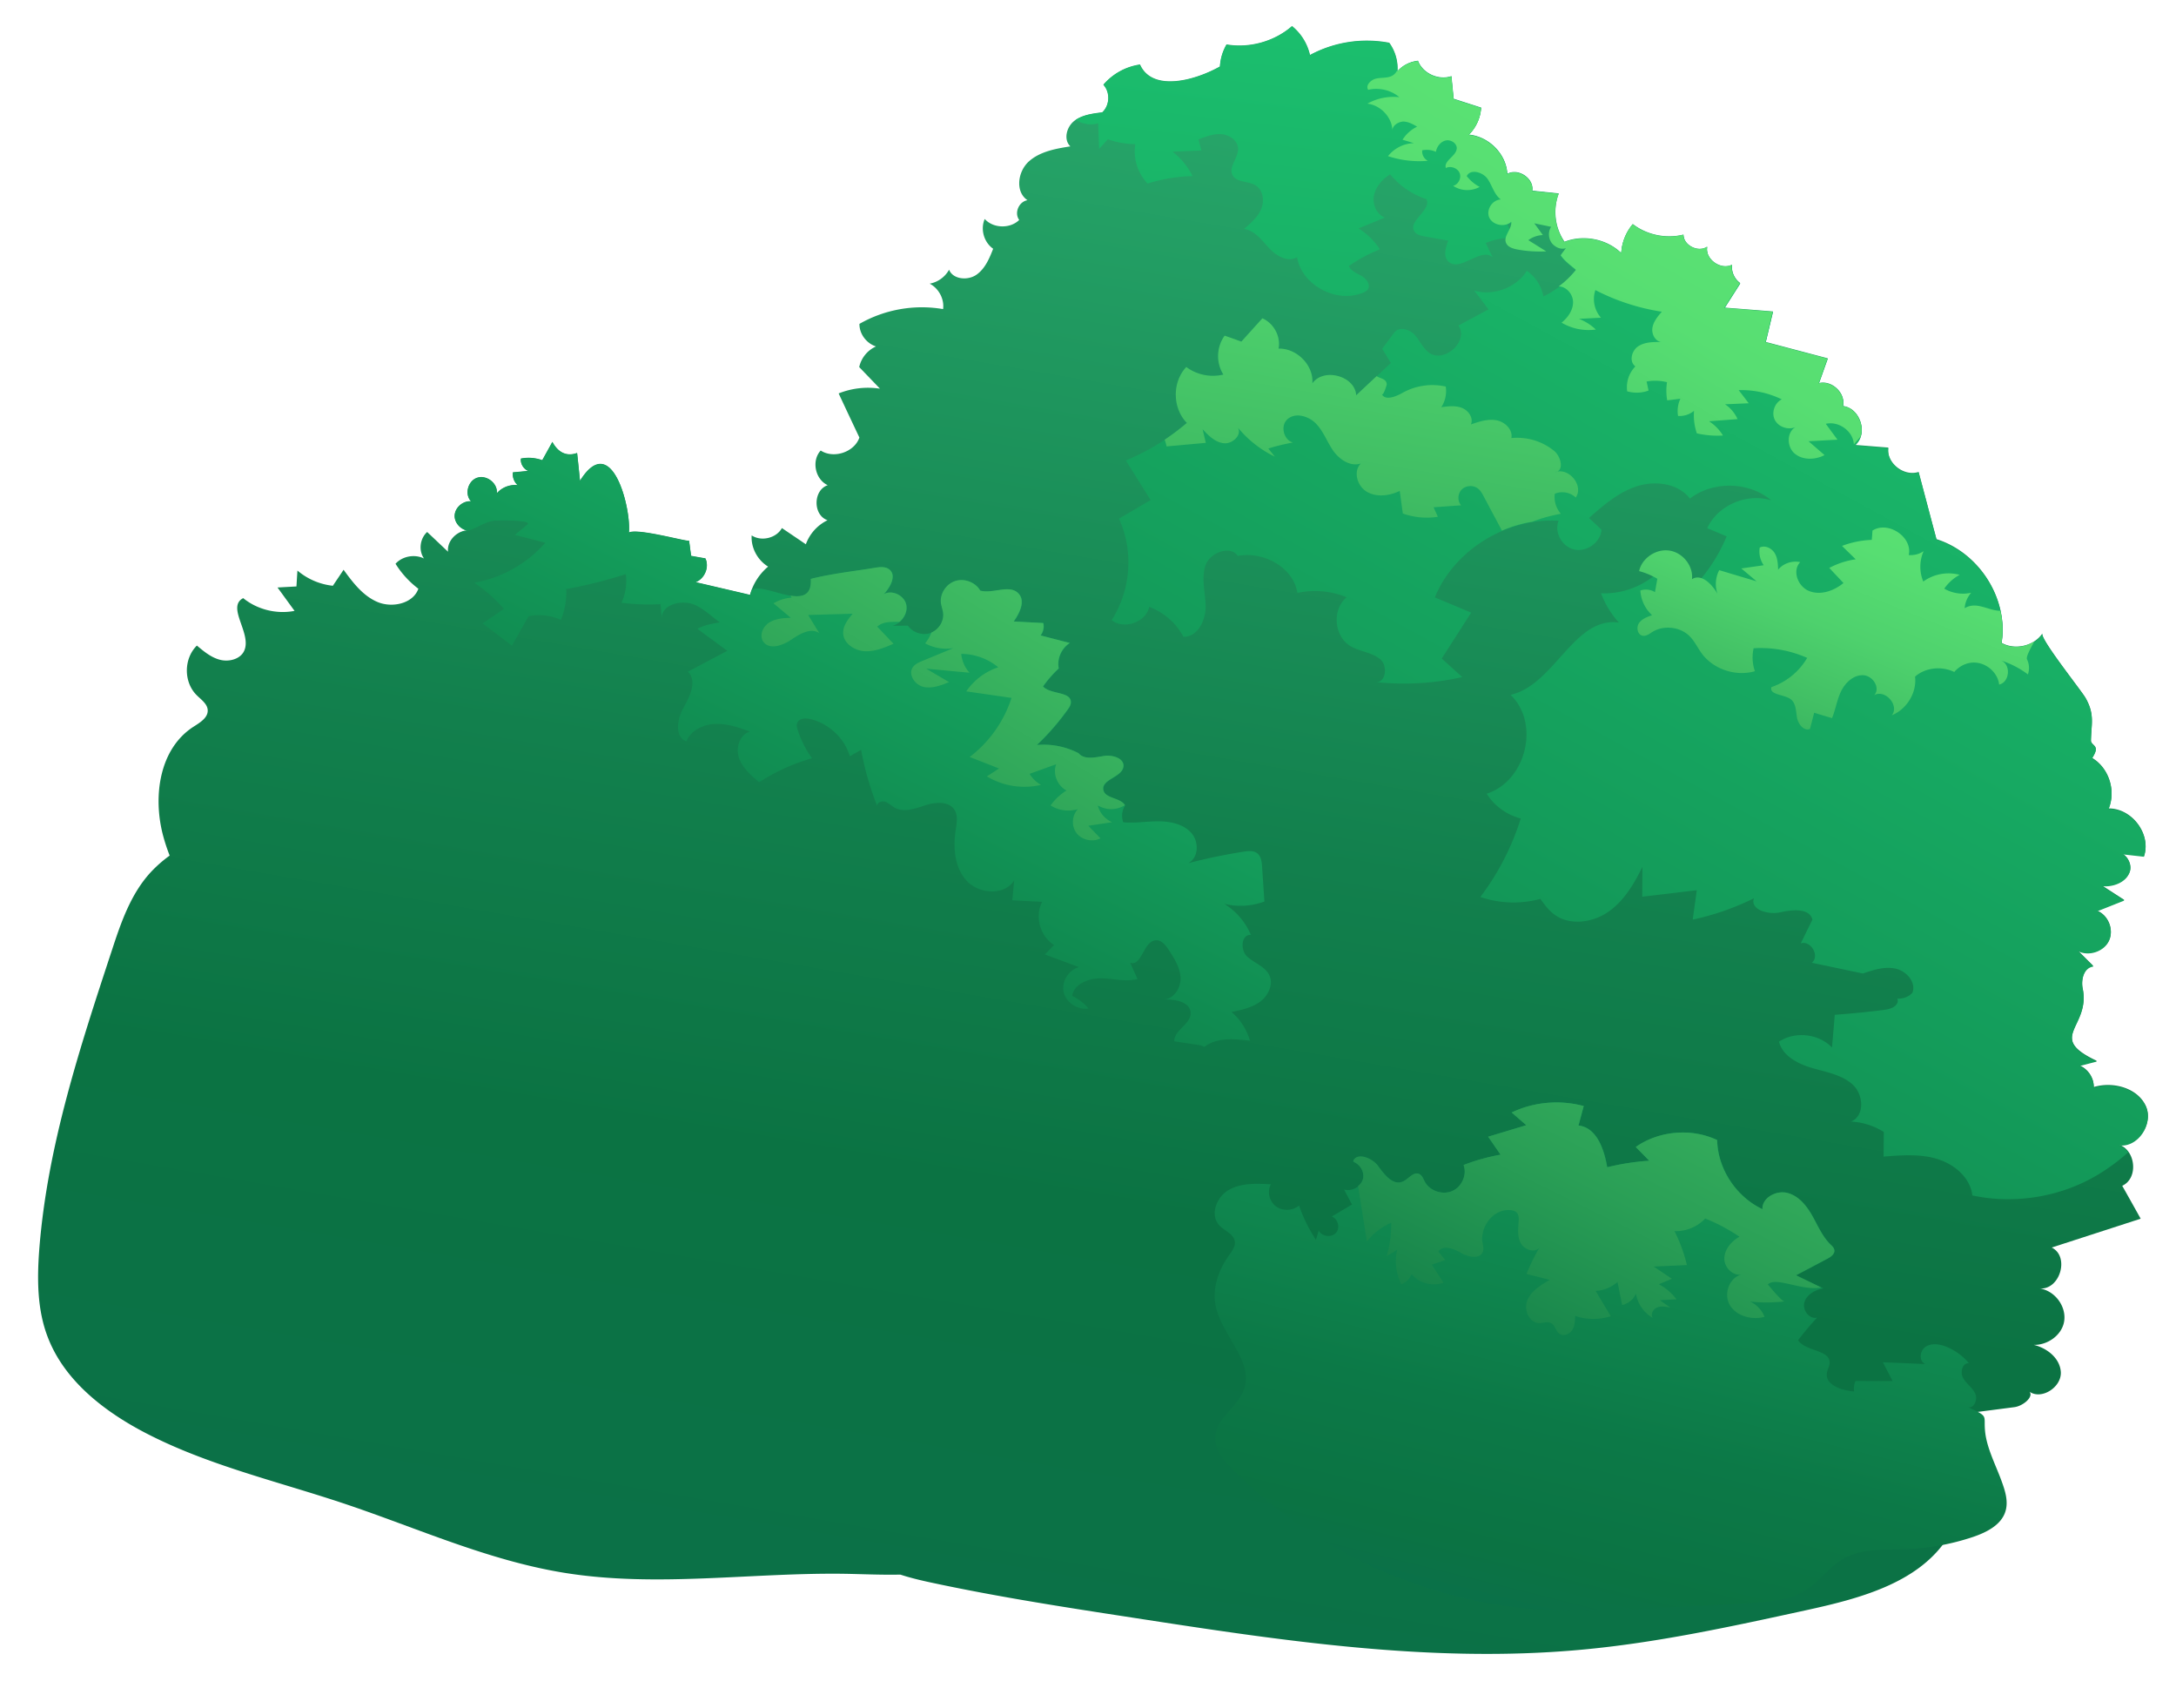 <?xml version="1.0" encoding="UTF-8"?> <svg xmlns="http://www.w3.org/2000/svg" width="200" height="157" fill="none"><path d="M3.627 114.599c.755-9.319 3.708-18.315 6.64-27.217.838-2.557 1.726-5.192 3.562-7.2a11.783 11.783 0 0 1 1.765-1.556c-.25-.64-.466-1.297-.64-1.973-.895-3.525-.298-7.83 2.806-9.853.601-.385 1.354-.826 1.332-1.524-.018-.587-.601-.978-1.023-1.4-1.204-1.205-1.187-3.353.027-4.55.648.542 1.32 1.109 2.153 1.313.832.203 1.854-.076 2.196-.836.725-1.59-1.667-4.02-.092-4.837 1.285 1.05 3.07 1.497 4.72 1.172-.525-.716-1.041-1.432-1.566-2.148.578-.036 1.165-.063 1.742-.098.028-.486.055-.973.09-1.46a6.004 6.004 0 0 0 3.255 1.398c.325-.488.659-.975.984-1.471.854 1.174 1.778 2.398 3.132 2.968 1.355.563 3.266.136 3.742-1.225a8.52 8.52 0 0 1-2.098-2.294c.633-.702 1.76-.907 2.616-.483-.509-.733-.381-1.828.29-2.437.64.602 1.28 1.212 1.921 1.814-.116-.976.783-1.907 1.769-1.964-.626-.125-1.154-.688-1.165-1.318-.007-.75.739-1.42 1.507-1.36-.625-.653-.282-1.908.596-2.174.877-.266 1.89.563 1.765 1.444a2.234 2.234 0 0 1 1.935-.75 1.332 1.332 0 0 1-.446-1.18c.475-.04.95-.09 1.426-.13-.448-.173-.753-.666-.691-1.137a3.74 3.74 0 0 1 1.963.151c.306-.563.62-1.118.926-1.681.516.955 1.295 1.373 2.272 1.019.094.849.18 1.706.267 2.556 2.951-4.728 4.723 2.646 4.492 4.758.76-.45 5.537.907 5.532.737.065.467.123.934.188 1.4.437.08.874.16 1.31.232.383.797-.069 1.868-.91 2.184l5.017 1.171a5.209 5.209 0 0 1 1.664-2.591c-.98-.6-1.587-1.74-1.511-2.867.886.586 2.272.253 2.78-.675.73.497 1.47.993 2.2 1.49a3.97 3.97 0 0 1 1.992-2.21c-1.352-.468-1.338-2.76.018-3.22-1.158-.535-1.51-2.254-.645-3.184 1.2.78 3.096.15 3.556-1.194a860.614 860.614 0 0 1-1.907-4.055 7.261 7.261 0 0 1 3.8-.435c-.633-.662-1.275-1.323-1.909-1.985a2.72 2.72 0 0 1 1.541-1.897c-.886-.287-1.535-1.162-1.52-2.074a11.58 11.58 0 0 1 7.688-1.358c.124-.924-.392-1.896-1.232-2.338a2.562 2.562 0 0 0 1.782-1.283c.352.892 1.71 1.02 2.51.467.8-.554 1.196-1.504 1.542-2.392-.853-.595-1.188-1.794-.775-2.736.776.87 2.336.915 3.17.088-.48-.633-.036-1.686.76-1.813-1.139-.765-.907-2.605.102-3.54 1.01-.926 2.466-1.193 3.839-1.407-.65-.618-.354-1.778.352-2.337.715-.56 1.673-.683 2.581-.797.703-.644.759-1.847.115-2.55a5.458 5.458 0 0 1 3.357-1.844c1.1 2.495 4.935 1.531 7.353.177a4.551 4.551 0 0 1 .601-2.02c2.131.358 4.41-.284 6.018-1.69a4.783 4.783 0 0 1 1.65 2.658 11.032 11.032 0 0 1 7.287-1.124c.543.75.819 1.687.754 2.61a2.953 2.953 0 0 1 1.886-.955c.428 1.154 1.888 1.824 3.076 1.412.064.696.137 1.384.201 2.08l2.529.816a3.843 3.843 0 0 1-1.131 2.48c1.853.172 3.444 1.792 3.535 3.604 1.004-.568 2.483.433 2.288 1.547l2.443.255a4.859 4.859 0 0 0 .523 4.44c1.749-.686 3.891-.259 5.217 1.037a4.499 4.499 0 0 1 1.058-2.666c1.283 1 3.065 1.37 4.662.97-.003.98 1.355 1.67 2.18 1.107-.22 1.132 1.235 2.185 2.283 1.658-.082.641.22 1.305.751 1.689-.478.756-.957 1.504-1.436 2.26 1.485.115 2.962.23 4.447.354-.226.936-.444 1.863-.67 2.8l5.701 1.507c-.274.758-.54 1.516-.814 2.275 1.199-.302 2.49.927 2.211 2.103 1.607.188 2.345 2.55 1.109 3.578 1.024.078 2.04.165 3.064.244-.203 1.395 1.421 2.69 2.786 2.238.55 2.062 1.092 4.124 1.641 6.177 3.956 1.247 6.636 5.517 5.978 9.525 1.223.703 2.99.298 3.762-.868-.285.426 3.579 5.246 3.966 5.933.848 1.498.525 2.326.489 3.895-.006.35.482.454.451.83-.01.204-.171.499-.341.785.147.09.287.187.418.294 1.249 1.026 1.716 2.868 1.098 4.353 2.163-.016 3.941 2.381 3.245 4.38l-1.956-.22c.529.324.876 1.072.632 1.684-.363.915-1.508 1.334-2.516 1.247l2.034 1.316c-.832.333-1.657.657-2.489.99 1.035.419 1.553 1.749 1.073 2.735-.48.987-1.871 1.43-2.857.917.474.479.957.95 1.432 1.428-.874.096-1.153 1.221-.982 2.06.732 3.546-3.411 4.469 1.307 6.663-.532.136-1.064.28-1.596.417.785.325 1.33 1.15 1.305 1.987 1.788-.542 4.056.094 4.798 1.766.715 1.613-.808 3.834-2.529 3.521 1.572.445 1.885 3.085.349 3.789a510.032 510.032 0 0 1 1.695 3.023c-2.722.886-5.445 1.764-8.176 2.651 1.678.825.754 3.93-1.116 3.759 1.462.209 2.558 1.768 2.228 3.176-.278 1.184-1.529 2.033-2.755 2.012 1.261.309 2.397 1.245 2.479 2.486.086 1.395-1.767 2.586-2.872 1.82.389.474-.598 1.314-1.403 1.416l-4.418.574c.483.47.957.941 1.44 1.403a3.326 3.326 0 0 1-1.873 1.362c.438.378.711.932.737 1.502a6.747 6.747 0 0 0-4.813.475c1.302.786.653 3.183-.877 3.248 1.195 1.19 2.399 2.379 3.594 3.568-2.732 4.09-8.104 5.478-12.992 6.543-6.841 1.493-13.716 2.996-20.695 3.624-13.72 1.25-27.494-.848-41.098-2.95-6.134-.94-12.269-1.889-18.33-3.181-1.019-.215-2.057-.455-3.063-.781-1.668.035-3.348-.04-5.009-.073-8.646-.137-17.38 1.288-25.904-.097-6.974-1.135-13.462-4.092-20.148-6.336-6.16-2.064-12.584-3.532-18.331-6.521-3.809-1.984-7.43-4.81-8.95-8.749-1.018-2.593-1.008-5.507-.781-8.326z" fill="url(#a)"></path><path d="M101.295 10.351c.703-.644.759-1.847.116-2.551a5.453 5.453 0 0 1 3.356-1.844c1.1 2.496 4.935 1.532 7.353.178a4.55 4.55 0 0 1 .601-2.021c2.131.359 4.41-.284 6.018-1.689a4.783 4.783 0 0 1 1.65 2.657 11.033 11.033 0 0 1 7.287-1.123c.543.75.819 1.686.754 2.609a2.953 2.953 0 0 1 1.886-.954c.428 1.153 1.888 1.823 3.076 1.41.064.698.137 1.385.201 2.082l2.529.815a3.848 3.848 0 0 1-1.131 2.48c1.853.173 3.444 1.793 3.535 3.604 1.004-.568 2.483.433 2.288 1.547l2.067.216c-.113.2-.294.393-.569.58-.8.545-2.102.041-2.293-.89-.981.465-.851 2.165.197 2.473-.555.23-1.109.461-1.673.692.177.471.48.896.865 1.233a6.701 6.701 0 0 0-2.855.474c.219.444.428.88.646 1.325-1.052-.98-2.954 1.346-4.04.409-.533-.46-.304-1.303-.044-1.95-.719-.13-1.429-.253-2.149-.384-.368-.065-.771-.155-.968-.464-.617-.951 1.583-1.932 1.108-2.965a7.193 7.193 0 0 1-3.333-2.281c-.71.448-1.31 1.115-1.481 1.92-.17.807.208 1.75.993 2.057l-2.421.996a6.127 6.127 0 0 1 1.959 1.924 14.102 14.102 0 0 0-2.847 1.53c.185.462.736.666 1.178.916.442.26.851.809.566 1.227-.105.156-.29.247-.466.321-2.447.997-5.625-.726-6.038-3.278-.843.512-1.928-.127-2.589-.847s-1.311-1.62-2.294-1.742c.63-.54 1.286-1.097 1.594-1.857.308-.76.158-1.76-.562-2.172-.668-.38-1.685-.236-2.063-.89-.432-.76.528-1.618.493-2.485-.031-.715-.78-1.245-1.514-1.308-.735-.062-1.45.216-2.131.485.096.338.183.676.279 1.014-.893.036-1.777.072-2.67.11a6.263 6.263 0 0 1 1.85 2.241 15.167 15.167 0 0 0-4.134.684 4.282 4.282 0 0 1-1.127-3.62 7.683 7.683 0 0 1-2.525-.448c-.263.298-.535.587-.799.885-.033-.782-.057-1.566-.09-2.357-.683.226-1.446.071-2.062-.31.693-.448 1.574-.57 2.423-.664z" fill="url(#b)"></path><path d="M102.845 47.664c.97-.567 1.94-1.143 2.91-1.71a789.676 789.676 0 0 1-2.277-3.643 20.71 20.71 0 0 0 5.614-3.44c-1.329-1.364-1.361-3.74-.051-5.136.951.72 2.245.986 3.411.694-.689-1.07-.642-2.545.118-3.574.508.18 1.024.36 1.532.548.642-.71 1.284-1.429 1.934-2.14 1.053.462 1.696 1.668 1.484 2.783 1.702-.037 3.241 1.55 3.106 3.2 1.035-1.482 3.937-.687 4.027 1.091 1.059-.996 2.126-1.992 3.185-2.98-.269-.434-.53-.87-.799-1.304.376-.506.752-1.012 1.128-1.51.425-.558 1.37-.298 1.846.215.475.514.744 1.204 1.302 1.63 1.396 1.063 3.723-1.038 2.733-2.472.92-.498 1.842-.987 2.763-1.485-.435-.574-.871-1.157-1.315-1.73 1.779.523 3.875-.267 4.839-1.814a3.666 3.666 0 0 1 1.522 2.355 8.796 8.796 0 0 0 2.998-2.386c-.533-.46-1.003-.77-1.404-1.337.408-.566.768-1.046 1.112-1.474 1.573-.323 3.308.151 4.45 1.265a4.498 4.498 0 0 1 1.057-2.665c1.283.999 3.066 1.369 4.663.97-.004.979 1.355 1.669 2.18 1.106-.22 1.132 1.235 2.185 2.283 1.658-.082.642.219 1.305.751 1.689-.479.756-.958 1.504-1.436 2.26 1.485.116 2.961.231 4.447.355-.226.936-.444 1.863-.67 2.798 1.897.503 3.795 1.006 5.701 1.508-.275.759-.54 1.517-.815 2.275 1.2-.302 2.49.927 2.212 2.103 1.607.188 2.345 2.55 1.108 3.578 1.025.078 2.041.166 3.065.244-.203 1.395 1.421 2.69 2.786 2.239.55 2.061 1.091 4.123 1.641 6.176 3.956 1.248 6.636 5.517 5.978 9.525 1.223.703 2.989.298 3.762-.868-.285.427 3.578 5.247 3.966 5.933.847 1.499.524 2.327.488 3.896-.006.35.483.453.452.829-.01.205-.172.5-.341.786.147.09.286.187.418.294 1.249 1.025 1.716 2.868 1.098 4.353 2.162-.017 3.94 2.38 3.245 4.38l-1.956-.22c.529.324.876 1.071.631 1.684-.363.915-1.507 1.334-2.515 1.246l2.034 1.317c-.833.332-1.657.657-2.489.99 1.034.419 1.553 1.749 1.073 2.735-.48.986-1.871 1.43-2.858.916.475.48.958.95 1.433 1.43-.874.095-1.154 1.22-.983 2.058.733 3.547-3.41 4.47 1.308 6.664-.532.136-1.064.28-1.597.417.785.324 1.331 1.15 1.306 1.986 1.788-.542 4.056.094 4.798 1.766.715 1.614-.808 3.834-2.529 3.522.378.108.675.345.905.645a18.498 18.498 0 0 1-2.762 2.046c-3.409 2.059-7.653 2.763-11.57 1.923-.179-1.613-1.631-2.862-3.213-3.349-1.582-.487-3.289-.348-4.945-.22.01-.758.012-1.508.022-2.267a6.385 6.385 0 0 0-3.01-.953c1.261-.517 1.158-2.456.167-3.38-.991-.922-2.438-1.158-3.753-1.543-1.314-.384-2.717-1.116-3.038-2.418 1.467-.983 3.663-.737 4.87.537.088-1 .175-2.007.254-3.007a86.372 86.372 0 0 0 4.431-.437c.518-.068 1.118-.189 1.325-.655a.481.481 0 0 0-.012-.392c.52.026 1.059-.161 1.396-.546.353-.949-.522-1.978-1.534-2.21-1.003-.224-2.04.107-3.017.444-1.568-.326-3.128-.66-4.697-.985.756-.612-.082-2.085-1.018-1.783.361-.727.712-1.454 1.073-2.181-.255-1.074-1.843-.93-2.95-.674-1.099.256-2.801-.244-2.425-1.287a23.961 23.961 0 0 1-5.626 1.958l.375-2.704a1006.8 1006.8 0 0 1-5.013.6l.016-2.744c-.769 1.558-1.69 3.13-3.132 4.129-1.449 1.008-3.552 1.296-4.964.25-.523-.385-.914-.918-1.288-1.434a9.422 9.422 0 0 1-5.515-.176 23.686 23.686 0 0 0 3.716-7.214 5.297 5.297 0 0 1-3.136-2.278c3.642-1.163 4.922-6.477 2.201-9.084 4.058-.928 5.819-7.212 9.949-6.643a8.687 8.687 0 0 1-1.642-2.692c2.353.113 4.736-1.01 6.108-2.885A8.265 8.265 0 0 1 155.1 54.5a15.057 15.057 0 0 0 3.6-5.209c-.596-.253-1.191-.499-1.786-.753.956-2.1 3.652-3.267 5.888-2.553-2.038-1.734-5.353-1.809-7.481-.166-1.065-1.398-3.177-1.68-4.871-1.133-1.695.547-3.079 1.75-4.405 2.916.386.354.763.709 1.149 1.072-.066 1.143-1.322 2.069-2.471 1.832-1.148-.236-1.897-1.593-1.471-2.654-4.785-.284-9.596 2.704-11.376 7.046l3.339 1.403c-.9 1.408-1.802 2.809-2.703 4.217.631.568 1.254 1.136 1.884 1.704-2.62.594-5.349.748-8.023.449.976.182 1.232-1.453.488-2.086-.752-.632-1.844-.692-2.702-1.184-1.553-.906-1.758-3.37-.389-4.512a7.658 7.658 0 0 0-4.525-.403c-.364-2.366-3.152-3.855-5.479-3.398-.653-.993-2.514-.339-2.946.825-.447 1.207-.022 2.532-.008 3.81.015 1.277-.729 2.825-2.041 2.798-.652-1.249-1.799-2.252-3.151-2.755-.271 1.406-2.309 2.126-3.444 1.224 1.777-2.782 2.03-6.385.669-9.325z" fill="url(#c)"></path><path d="M150.625 57.29c.26-.41.756-.595 1.22-.755a3.338 3.338 0 0 1-1.076-2.266c.438-.159.95-.098 1.341.145l.217-1.225a6.441 6.441 0 0 0-1.674-.706c.252-1.192 1.561-2.076 2.794-1.885 1.232.191 2.198 1.413 2.066 2.627.86-.547 1.845.462 2.341 1.34a2.778 2.778 0 0 1 .162-2.168c1.143.339 2.286.686 3.437 1.025-.472-.394-.935-.789-1.407-1.183l2.059-.295a2.214 2.214 0 0 1-.366-1.624c.478-.245 1.092.05 1.37.502s.304 1.005.32 1.532c.468-.577 1.293-.858 2.03-.694-.766.8-.201 2.273.85 2.666 1.052.401 2.264-.038 3.127-.746-.431-.464-.872-.927-1.303-1.39a7.446 7.446 0 0 1 2.427-.793c-.422-.412-.843-.817-1.256-1.23a8.584 8.584 0 0 1 2.732-.554c.026-.282.051-.573.067-.854 1.444-.923 3.706.599 3.332 2.246.478.045.976-.081 1.368-.358a3.58 3.58 0 0 0-.032 2.796 3.953 3.953 0 0 1 3.344-.617 4.07 4.07 0 0 0-1.416 1.272 3.46 3.46 0 0 0 2.472.374c-.344.41-.559.895-.594 1.416 1.112-.649 2.127.222 3.277.246.21.973.258 1.968.093 2.962.928.533 2.151.426 3.035-.155-.427.78-.781 1.43-.671 1.665.209.42.233.93.077 1.37a8.337 8.337 0 0 0-2.493-1.285c.956.336.838 2.001-.152 2.22-.119-1.104-1.178-2.025-2.319-2.023-.699-.004-1.369.35-1.804.866-1.141-.56-2.652-.42-3.605.428.174 1.46-.741 2.98-2.136 3.552.721-.891-.595-2.41-1.617-1.857.602-.641-.124-1.794-1.019-1.826-.886-.031-1.639.682-2.023 1.47-.384.787-.501 1.66-.833 2.471-.55-.161-1.1-.323-1.642-.493-.129.498-.258.996-.388 1.486-.58.231-1.105-.477-1.2-1.079-.096-.602-.093-1.326-.606-1.676-.626-.423-1.953-.373-1.737-1.087a6.092 6.092 0 0 0 3.287-2.685 10.529 10.529 0 0 0-4.923-.885 3.873 3.873 0 0 0 .117 2.11c-1.755.506-3.794-.17-4.869-1.61-.391-.525-.657-1.13-1.123-1.601-.871-.876-2.383-1.05-3.436-.395-.267.17-.541.392-.857.35-.478-.053-.644-.729-.385-1.137z" fill="url(#d)"></path><path d="M109.085 38.862c-1.329-1.364-1.361-3.74-.051-5.136.951.72 2.245.986 3.411.693-.689-1.069-.642-2.544.118-3.573.508.18 1.024.36 1.532.548.642-.71 1.284-1.43 1.934-2.14 1.053.461 1.696 1.668 1.484 2.782 1.701-.036 3.241 1.551 3.106 3.2 1.035-1.481 3.937-.686 4.027 1.092.629-.591 1.257-1.182 1.886-1.764.306.238.866.203.925.73.012.084-.337 1.194-.465.9.293.655 1.285.267 1.921-.094a5.62 5.62 0 0 1 3.967-.577 2.699 2.699 0 0 1-.409 1.896c.644-.088 1.314-.169 1.918.076.595.237 1.059.93.805 1.509.758-.263 1.559-.527 2.347-.381.788.146 1.525.864 1.371 1.635a5.38 5.38 0 0 1 3.945 1.188c.586.493.868 1.626.272 1.892a.82.82 0 0 0-.194.057.663.663 0 0 0 .194-.057c1.202-.243 2.426 1.346 1.701 2.383a1.81 1.81 0 0 0-1.926-.348c-.091.65.118 1.342.56 1.84-.898.164-1.776.404-2.626.73-.957.157-1.902.434-2.792.82-.552-1.04-1.112-2.078-1.665-3.126-.145-.276-.307-.57-.56-.757-.427-.32-1.107-.272-1.478.114-.371.378-.401 1.044-.048 1.442l-2.532.181c.129.295.265.58.394.874a6.548 6.548 0 0 1-3.22-.299c-.098-.696-.188-1.383-.286-2.078-.939.455-2.11.603-3.011.086-.902-.526-1.285-1.868-.568-2.607-.943.32-1.952-.356-2.522-1.156-.561-.8-.89-1.76-1.568-2.48s-1.924-1.09-2.653-.429c-.662.6-.366 1.878.502 2.14-.762.135-1.514.32-2.256.548.195.25.398.499.594.748a10.073 10.073 0 0 1-3.388-2.662c.38.687-.505 1.515-1.3 1.43-.794-.086-1.41-.706-1.947-1.285l.294 1.251c-1.205.106-2.402.22-3.608.327a3.875 3.875 0 0 0-.173-.617c.701-.473 1.391-.99 2.038-1.546z" fill="url(#e)"></path><path d="M41.794 47.444c-.006-.75.74-1.42 1.507-1.36-.625-.653-.28-1.907.596-2.174.877-.266 1.891.563 1.765 1.445a2.234 2.234 0 0 1 1.935-.751 1.332 1.332 0 0 1-.446-1.18c.476-.04.951-.089 1.427-.13-.448-.173-.753-.666-.691-1.136a3.74 3.74 0 0 1 1.963.151c.306-.563.62-1.119.926-1.682.515.955 1.295 1.374 2.271 1.02.095.848.181 1.706.268 2.555 2.95-4.727 4.723 2.646 4.491 4.758.761-.45 5.538.908 5.532.738.066.466.123.933.189 1.4.437.08.873.16 1.31.231.382.797-.07 1.868-.91 2.184l4.734 1.104c.009.017.026.033.035.05.009-.009.008-.026.016-.035.077.015.155.038.232.053.046-.164.1-.327.163-.491a.299.299 0 0 1 .076-.037c1.242-.567 5.556 2.322 5.35-.952 1.91-.486 3.938-.694 5.886-1.02.45-.074.958-.132 1.316.138.715.54.12 1.64-.49 2.29.752-.433 1.85.095 2.055.924.196.829-.422 1.734-1.266 1.974.476-.007.944-.013 1.421-.011.438.642 1.35.929 2.09.667.741-.262 1.244-1.053 1.16-1.817-.034-.314-.154-.609-.198-.914-.112-.857.464-1.761 1.315-2.035.843-.274 1.86.12 2.293.882 1.176.32 2.697-.613 3.516.264.652.696.108 1.795-.439 2.57l2.712.145c.098.389 0 .818-.245 1.14.893.228 1.794.464 2.687.692-.776.493-1.189 1.46-1.017 2.34a10.73 10.73 0 0 0-1.446 1.656c.722.761 2.602.438 2.558 1.48-.01.238-.148.447-.287.639a22.456 22.456 0 0 1-2.835 3.258 7 7 0 0 1 3.838.757c.505.615 1.486.396 2.282.26.796-.135 1.913.179 1.835.957-.097.983-2.007 1.17-1.849 2.137.137.83 1.563.7 1.995 1.428a1.756 1.756 0 0 0-.181 1.556c1.084.103 2.176-.093 3.275-.085 1.09.008 2.265.26 2.979 1.065.715.803.693 2.261-.27 2.777a54.172 54.172 0 0 1 5.076-1.054c.415-.064.881-.113 1.221.123.383.27.451.796.482 1.263.068 1.063.144 2.134.211 3.197a6.305 6.305 0 0 1-3.697.21 6.157 6.157 0 0 1 2.457 2.862c-.888-.074-.996 1.36-.356 1.971.641.61 1.621.903 2.02 1.675.434.83-.026 1.883-.783 2.461-.757.57-1.721.778-2.66.97a5.52 5.52 0 0 1 1.692 2.639c-1.111-.127-2.264-.253-3.318.104a3.05 3.05 0 0 0-.896.48c-.148-.123-.362-.168-.559-.195-.727-.114-1.454-.219-2.182-.332-.04-1.013 1.501-1.555 1.503-2.578.001-1.056-1.48-1.325-2.559-1.257.97.003 1.662-1.032 1.632-1.977-.03-.945-.567-1.788-1.086-2.59-.286-.443-.685-.933-1.211-.882-1.138.112-1.277 2.46-2.337 2.058.229.505.449 1 .678 1.504-1.099.282-2.241-.049-3.374-.064-1.133-.007-2.462.52-2.632 1.608.58.28 1.094.681 1.501 1.162-1 .16-2.06-.54-2.278-1.496-.217-.964.43-2.032 1.401-2.31-1.042-.385-2.093-.77-3.136-1.162.28-.29.57-.572.85-.862-1.294-.811-1.793-2.627-1.095-3.97l-2.746-.144.172-1.837c-.858 1.424-3.238 1.278-4.366.044-1.129-1.226-1.254-3.054-1.007-4.689.1-.625.222-1.319-.126-1.853-.528-.793-1.75-.695-2.678-.393-.927.302-1.97.692-2.811.216-.286-.161-.515-.41-.826-.528-.31-.118-.749.007-.79.332a27.132 27.132 0 0 1-1.463-5.117c-.343.198-.694.396-1.037.594-.477-1.637-1.89-2.99-3.59-3.414-.454-.113-1.058-.094-1.24.329-.088.215-.029.46.046.68a9.22 9.22 0 0 0 1.307 2.583 18.025 18.025 0 0 0-4.86 2.206c-.752-.632-1.532-1.315-1.85-2.233-.318-.92.052-2.14 1.005-2.426-1.033-.368-2.092-.744-3.197-.7-1.097.042-2.255.599-2.64 1.608-1.13-.442-.85-2.087-.252-3.128.589-1.04 1.252-2.45.383-3.284 1.206-.634 2.42-1.277 3.626-1.911-.915-.67-1.83-1.349-2.745-2.019.518-.323 1.288-.466 2.05-.6-.723-.523-1.382-1.167-2.186-1.56-1.21-.6-3.205-.112-3.138 1.215-.04-.441-.079-.892-.127-1.333a18.6 18.6 0 0 1-3.58-.126 4.878 4.878 0 0 0 .403-2.629 43.39 43.39 0 0 1-5.483 1.374 6.59 6.59 0 0 1-.49 2.836 4.678 4.678 0 0 0-2.973-.333c-.508.902-1.017 1.796-1.525 2.698-.898-.68-1.796-1.367-2.695-2.045.65-.447 1.31-.894 1.96-1.34a14.419 14.419 0 0 0-2.733-2.402 11.295 11.295 0 0 0 6.535-3.673c-.936-.243-1.871-.478-2.798-.722.382-.31.763-.628 1.137-.938.58-.479-2.993-.392-3.17-.352-1.032.228-1.953.99-3.023 1.092.219-.101.446-.168.684-.184-.625-.133-1.154-.696-1.157-1.327z" fill="url(#f)"></path><path d="M83.908 61.303c.204-.287.557-.435.885-.573.95-.388 1.89-.784 2.84-1.171a4.036 4.036 0 0 1-2.601-.438c.245-.306.44-.636.581-.998.69-.295 1.15-1.05 1.068-1.78-.035-.315-.155-.61-.199-.915-.112-.857.465-1.76 1.316-2.035.843-.273 1.86.12 2.293.882 1.176.321 2.696-.613 3.516.265.652.695.107 1.794-.44 2.57l2.713.144c.097.39 0 .818-.245 1.141.892.228 1.794.464 2.687.691-.777.493-1.19 1.46-1.017 2.341a10.726 10.726 0 0 0-1.447 1.656c.723.761 2.603.438 2.559 1.479-.01.239-.148.447-.287.64a22.458 22.458 0 0 1-2.835 3.258 7 7 0 0 1 3.838.757c.505.614 1.486.396 2.282.26s1.912.179 1.835.956c-.097.983-2.007 1.171-1.849 2.137.137.831 1.563.701 1.995 1.429-.753.432-1.602.519-2.495.019.166.676.652 1.24 1.309 1.543l-2.178.324c.37.39.748.77 1.118 1.158-.73.372-1.716.156-2.204-.485-.488-.64-.434-1.622.127-2.202a3.056 3.056 0 0 1-2.514-.338 5.122 5.122 0 0 1 1.464-1.375c-.848-.442-1.274-1.52-.953-2.407-.816.29-1.624.588-2.441.877.26.418.62.773 1.053 1.015a6.714 6.714 0 0 1-4.98-.78c.376-.242.752-.484 1.119-.726-.897-.355-1.802-.71-2.698-1.056a11.162 11.162 0 0 0 3.848-5.43c-1.386-.203-2.771-.398-4.157-.602a5.726 5.726 0 0 1 2.936-2.213 5.401 5.401 0 0 0-3.401-1.231c.062.637.328 1.25.76 1.731-1.323-.12-2.647-.249-3.979-.369.703.413 1.405.816 2.1 1.23-.757.313-1.59.628-2.388.432-.772-.189-1.399-1.157-.934-1.811z" fill="url(#g)"></path><path d="M70.657 57.237c.584-.384 1.323-.442 2.029-.464-.534-.443-1.059-.887-1.592-1.33a3.759 3.759 0 0 1 1.67-.521.804.804 0 0 1-.108-.184c1.086.17 1.957-.028 1.859-1.541 1.909-.486 3.937-.695 5.885-1.02.449-.074.958-.133 1.316.137.715.54.12 1.641-.49 2.29.752-.432 1.85.096 2.055.924.146.592-.132 1.223-.614 1.621-.749-.002-1.517-.046-2.038.44.502.52.995 1.05 1.497 1.571-.857.368-1.756.745-2.686.681-.93-.065-1.896-.716-1.941-1.626-.039-.68.428-1.283.87-1.817-1.36.043-2.73.078-4.09.12.34.552.681 1.112 1.022 1.664-.774-.53-1.794.073-2.57.6-.775.528-1.962.957-2.538.234-.434-.54-.12-1.385.464-1.779z" fill="url(#h)"></path><path d="M127.98 12.017c-.022-1.217-1.062-2.344-2.301-2.492a4.92 4.92 0 0 1 2.936-.595c-.77-.657-1.876-.912-2.865-.677-.269-.443.285-.954.801-1.047.517-.093 1.099-.01 1.523-.32.158-.117.272-.274.361-.447a.686.686 0 0 1-.005.128 2.953 2.953 0 0 1 1.886-.954c.428 1.154 1.888 1.824 3.075 1.412.065.696.137 1.384.202 2.08l2.529.816a3.85 3.85 0 0 1-1.132 2.48c1.853.172 3.445 1.792 3.536 3.604 1.004-.568 2.483.433 2.288 1.547.811.085 1.632.17 2.443.256a4.862 4.862 0 0 0 .522 4.44 4.863 4.863 0 0 1 1.098-.282 5.424 5.424 0 0 1 1.115-.027h.026c.273.025.538.067.804.136.009 0 .009 0 .017.008.069.015.138.038.198.053.034.008.069.024.112.03.06.016.12.04.172.064.043.015.086.03.129.047.052.023.103.039.155.063.061.023.121.056.182.088.052.024.095.048.147.072.069.04.147.08.217.12a.75.75 0 0 1 .104.066l.174.114c.034.024.061.049.095.065.061.04.114.09.175.13.026.025.052.042.078.066.079.066.158.14.237.214a4.06 4.06 0 0 1 .188-1.07c.138-.465.363-.907.64-1.307.074-.096.147-.2.221-.288a5.167 5.167 0 0 0 1.911.936c.3.076.6.135.907.16.103.013.205.018.308.024a5.447 5.447 0 0 0 1.527-.159c.004.11.015.212.053.314.075.236.227.452.419.617.044.041.096.074.148.106a1.6 1.6 0 0 0 .51.223c.06.015.12.03.18.037a1.324 1.324 0 0 0 .543-.043.965.965 0 0 0 .327-.155 1.376 1.376 0 0 0 .227.998c.081.117.169.225.275.324.157.148.34.261.538.349.199.087.413.132.618.134.213.002.424-.039.617-.139a1.843 1.843 0 0 0 .743 1.698c-.479.756-.958 1.504-1.436 2.26 1.485.116 2.961.231 4.447.355-.114.463-.226.935-.331 1.399a89.31 89.31 0 0 0-.331 1.399c1.898.503 3.795 1.005 5.701 1.508-.274.758-.54 1.516-.814 2.275.599-.155 1.22.08 1.659.493a1.875 1.875 0 0 1 .59 1.166c.013.144 0 .29-.038.435.068.007.146.021.214.036.017 0 .026.008.043.007.068.015.129.039.189.063.009.008.017.007.035.015.06.024.112.048.164.08.009.009.017.008.026.017.061.032.113.073.165.114.009.008.026.016.035.024.105.082.21.181.299.29l.026.024a1.233 1.233 0 0 1 .134.183l.107.176s.001.008.009.008c.036.067.064.134.091.201.001.009.01.017.01.026.055.134.102.286.132.43l.001.008c.049.229.057.459.038.69-.012.153-.05.3-.097.437-.205.236-.411.465-.591.683-.055-1.2-1.388-2.171-2.58-1.887.356.483.712.966 1.076 1.457-.884.045-1.768.099-2.66.144.49.427.98.846 1.47 1.274-.863.445-2.011.48-2.746-.144-.735-.624-.751-1.97.094-2.44-.68.312-1.592 0-1.919-.655-.327-.654-.032-1.55.639-1.886a8.5 8.5 0 0 0-3.961-.846c.311.399.622.806.924 1.206l-2.177.094c.504.333.911.815 1.15 1.361-.875.07-1.742.131-2.617.202.522.333.962.787 1.276 1.306a8.424 8.424 0 0 1-2.399-.197 5.095 5.095 0 0 1-.261-2.071 2.085 2.085 0 0 1-1.466.472 2.658 2.658 0 0 1 .214-1.583c-.407.047-.806.102-1.213.149a5.222 5.222 0 0 1-.018-1.67 4.484 4.484 0 0 0-1.875-.06l.179.83a3.164 3.164 0 0 1-1.964.07 2.726 2.726 0 0 1 .754-2.29c-.593-.433-.36-1.429.248-1.84.609-.411 1.401-.41 2.142-.4-.581-.066-.917-.746-.824-1.311.093-.566.486-1.038.864-1.476a19.759 19.759 0 0 1-6.107-1.989 2.596 2.596 0 0 0 .514 2.54c-.672.038-1.343.068-2.023.106.577.22 1.107.562 1.554.982a4.879 4.879 0 0 1-3.153-.633c.598-.48 1.079-1.176 1.055-1.934-.022-.697-.622-1.386-1.312-1.398a8.383 8.383 0 0 0 1.578-1.524c-.534-.46-1.003-.77-1.404-1.336.163-.235.326-.445.482-.654-.321.104-.663.055-1.037-.215-.54-.383-.685-1.196-.319-1.745-.514-.111-1.037-.214-1.551-.326.266.358.524.716.791 1.083a2.385 2.385 0 0 0-1.339.468c.547.34 1.103.69 1.65 1.03-.892.045-1.78-.012-2.653-.172-.42-.08-.901-.227-1.05-.623-.249-.631.557-1.253.485-1.924-.588.53-1.676.326-2.013-.371-.328-.705.255-1.652 1.055-1.678-.619-.457-.79-1.287-1.227-1.904-.445-.625-1.57-.93-1.906-.246.319.407.722.752 1.189.993a2.362 2.362 0 0 1-2.438-.094c.49-.134.778-.723.593-1.185-.193-.454-.822-.682-1.266-.455-.209-.675.937-1.077 1-1.778.045-.478-.529-.86-1.011-.752-.482.109-.817.571-.904 1.043a1.981 1.981 0 0 0-1.256-.14.976.976 0 0 0 .515.964 9.136 9.136 0 0 1-3.657-.43 3.143 3.143 0 0 1 2.38-1.192c-.352-.108-.696-.208-1.048-.316a3.32 3.32 0 0 1 1.341-1.2c-.399-.235-.832-.469-1.291-.472-.493.05-1.001.39-.978.85z" fill="url(#i)"></path><path d="M111.714 131.932c.17-1.667 2.054-2.663 2.618-4.24.931-2.619-2.055-4.971-2.6-7.697-.323-1.6.255-3.271 1.209-4.605.294-.409.637-.855.545-1.346-.123-.669-.948-.933-1.415-1.438-.89-.943-.27-2.607.868-3.256 1.138-.65 2.544-.592 3.866-.514-.353.667-.146 1.564.464 2.022.61.458 1.554.42 2.126-.076.384 1.113.911 2.17 1.555 3.155.085-.284.169-.576.254-.86.264.554 1.154.68 1.574.232.42-.448.215-1.302-.371-1.514l1.856-1.106c-.245-.461-.489-.913-.725-1.374.688.199 1.5-.227 1.709-.889.209-.671-.216-1.459-.895-1.676.321-.896 1.759-.371 2.32.404.569.775 1.351 1.807 2.25 1.437.538-.221.976-.933 1.511-.712.284.119.388.448.533.716.452.847 1.622 1.244 2.513.859.899-.387 1.383-1.501 1.049-2.394a18.39 18.39 0 0 1 3.401-.95c-.383-.55-.758-1.101-1.141-1.651l3.508-1.056-1.347-1.168c2.03-.975 4.441-1.187 6.622-.591l-.48 1.787c1.692.194 2.359 2.201 2.64 3.836a22.085 22.085 0 0 1 3.864-.598l-1.24-1.265c2.133-1.498 5.122-1.754 7.481-.636.058 2.648 1.73 5.194 4.167 6.353-.058-1.038 1.256-1.76 2.286-1.495 1.039.266 1.757 1.163 2.279 2.076.514.912.928 1.913 1.675 2.648.158.148.334.313.366.525.054.365-.329.632-.656.805-.955.507-1.91 1.014-2.865 1.513.839.399 1.669.808 2.507 1.207-.745.126-1.515.542-1.74 1.248-.225.705.417 1.614 1.161 1.437a27.395 27.395 0 0 0-1.749 2.074c.68 1.053 2.947.854 2.901 2.099-.016.316-.203.594-.253.902-.178 1.105 1.346 1.628 2.498 1.711a1.716 1.716 0 0 1 .131-.967c1.133.007 2.265.014 3.406.012-.299-.578-.589-1.148-.888-1.727 1.296.053 2.6.106 3.896.167-.613-.262-.524-1.244.043-1.603.56-.358 1.313-.228 1.934.025a5.296 5.296 0 0 1 2.031 1.495c-.606-.032-.826.835-.537 1.354.289.52.836.869 1.1 1.397.263.529-.033 1.39-.624 1.298 1.996.925 1.359.69 1.564 2.362.182 1.451.953 2.943 1.464 4.325.345.935.692 1.955.381 2.91-.395 1.239-1.754 1.913-3.009 2.335a22.06 22.06 0 0 1-6.112 1.113c-1.965.07-4.065-.094-5.763.88-1.304.748-2.166 2.061-3.435 2.868-1.535.986-3.456 1.106-5.283 1.206-2.941.16-5.874.312-8.815.473-3.213.169-6.426.347-9.641.175-10.806-.589-21.323-5.259-28.849-12.827-.912-.866-1.824-1.962-1.693-3.21z" fill="url(#j)"></path><path d="m124.44 106.789-.031-.186c.421-.686 1.723-.173 2.248.551.569.775 1.351 1.807 2.25 1.438.538-.222.976-.934 1.51-.712.285.118.389.447.534.715.452.847 1.622 1.244 2.513.859.899-.386 1.383-1.501 1.049-2.393a18.316 18.316 0 0 1 3.401-.951c-.383-.55-.758-1.101-1.142-1.651l3.509-1.056-1.348-1.167c2.03-.976 4.442-1.188 6.623-.592l-.48 1.787c1.692.194 2.359 2.201 2.64 3.836a22.085 22.085 0 0 1 3.864-.598l-1.24-1.265c2.133-1.498 5.122-1.754 7.481-.636.058 2.648 1.73 5.194 4.167 6.353-.058-1.037 1.256-1.76 2.286-1.495 1.039.266 1.756 1.164 2.279 2.076.514.912.928 1.913 1.675 2.648.158.148.333.313.366.525.054.365-.33.633-.656.805-.955.507-1.91 1.014-2.865 1.513.77.376 1.539.744 2.317 1.12-1.683.368-4.187-1.036-4.904-.272.15.165 1.301 1.586 1.539 1.553a14.185 14.185 0 0 1-3.184.015c.613.27 1.106.792 1.338 1.406-1.174.318-2.59-.063-3.193-1.092-.603-1.029-.022-2.606 1.18-2.815-.835.231-1.687-.603-1.68-1.446.008-.844.64-1.588 1.393-2.012a17.134 17.134 0 0 0-3.152-1.673 3.712 3.712 0 0 1-2.824 1.162c.508.989.89 2.042 1.145 3.116-1.02.05-2.041.09-3.052.139l1.67 1.123c-.395.166-.799.332-1.194.498a5.006 5.006 0 0 1 1.619 1.389c-.51.024-1.02.057-1.53.082.322.228.644.448.966.677-.402-.081-.831-.162-1.209-.013-.379.148-.644.642-.404.967a3.185 3.185 0 0 1-1.552-2.235 1.775 1.775 0 0 1-1.27 1.045l-.424-2.116a3.326 3.326 0 0 1-2.009.821c.467.778.926 1.556 1.393 2.325a5.316 5.316 0 0 1-3.279-.025c-.012.444-.022.913-.266 1.295-.243.374-.798.605-1.173.344-.348-.245-.399-.789-.78-.981-.32-.169-.706-.003-1.072 0-.954-.013-1.461-1.25-1.097-2.105.357-.863 1.234-1.393 2.053-1.87-.712-.182-1.424-.364-2.137-.538.332-.828.724-1.625 1.177-2.397-.479.484-1.392.146-1.709-.449-.316-.595-.236-1.305-.189-1.971.025-.29.023-.614-.179-.829-.141-.14-.347-.202-.552-.221-1.53-.174-2.831 1.486-2.589 2.969.043.289.137.584.027.86-.267.707-1.347.486-2.006.097-.66-.388-1.642-.757-2.082-.13l.638.798c-.413.132-.826.273-1.239.405.358.56.716 1.111 1.074 1.67-1.018.373-2.263.037-2.937-.794a1.525 1.525 0 0 1-.941.933 4.679 4.679 0 0 1-.372-3.175l-.977.619c.301-1.006.438-2.05.422-3.097a5.815 5.815 0 0 0-2.236 1.731c-.266-1.704-.54-3.399-.807-5.103.2-.16.363-.37.441-.619.177-.585-.195-1.332-.825-1.585z" fill="url(#k)"></path><defs><linearGradient id="f" x1="111.156" y1="5.737" x2="57.541" y2="112.894" gradientUnits="userSpaceOnUse"><stop stop-color="#21D67B"></stop><stop offset=".179" stop-color="#1DC672"></stop><stop offset=".526" stop-color="#149D5B"></stop><stop offset=".833" stop-color="#0B7343"></stop><stop offset=".922" stop-color="#0A6F4C"></stop><stop offset=".994" stop-color="#086B58"></stop></linearGradient><linearGradient id="a" x1="129.708" y1="-59.356" x2="73.331" y2="268.687" gradientUnits="userSpaceOnUse"><stop stop-color="#40D38D"></stop><stop offset=".222" stop-color="#26A468"></stop><stop offset=".415" stop-color="#12804D"></stop><stop offset=".519" stop-color="#0B7343"></stop><stop offset=".78" stop-color="#0A6F4C"></stop><stop offset=".994" stop-color="#086B58"></stop></linearGradient><linearGradient id="c" x1="203.488" y1="-24.782" x2="97.726" y2="169.478" gradientUnits="userSpaceOnUse"><stop stop-color="#21D67B"></stop><stop offset=".179" stop-color="#1DC672"></stop><stop offset=".526" stop-color="#149D5B"></stop><stop offset=".833" stop-color="#0B7343"></stop><stop offset=".922" stop-color="#0A6F4C"></stop><stop offset=".994" stop-color="#086B58"></stop></linearGradient><linearGradient id="d" x1="174.222" y1="43.163" x2="155.242" y2="89.771" gradientUnits="userSpaceOnUse"><stop stop-color="#5AE274"></stop><stop offset=".152" stop-color="#57DE72"></stop><stop offset=".312" stop-color="#4ED16D"></stop><stop offset=".476" stop-color="#3FBC63"></stop><stop offset=".642" stop-color="#2A9F56"></stop><stop offset=".809" stop-color="#0F7946"></stop><stop offset=".833" stop-color="#0B7343"></stop><stop offset=".922" stop-color="#0A6F4C"></stop><stop offset=".994" stop-color="#086B58"></stop></linearGradient><linearGradient id="e" x1="133.556" y1="-1.464" x2="116.867" y2="96.529" gradientUnits="userSpaceOnUse"><stop stop-color="#5AE274"></stop><stop offset=".152" stop-color="#57DE72"></stop><stop offset=".312" stop-color="#4ED16D"></stop><stop offset=".476" stop-color="#3FBC63"></stop><stop offset=".642" stop-color="#2A9F56"></stop><stop offset=".809" stop-color="#0F7946"></stop><stop offset=".833" stop-color="#0B7343"></stop><stop offset=".922" stop-color="#0A6F4C"></stop><stop offset=".994" stop-color="#086B58"></stop></linearGradient><linearGradient id="b" x1="128.162" y1="-48.262" x2="103.556" y2="163.246" gradientUnits="userSpaceOnUse"><stop stop-color="#21D67B"></stop><stop offset=".179" stop-color="#1DC672"></stop><stop offset=".526" stop-color="#149D5B"></stop><stop offset=".833" stop-color="#0B7343"></stop><stop offset=".922" stop-color="#0A6F4C"></stop><stop offset=".994" stop-color="#086B58"></stop></linearGradient><linearGradient id="g" x1="129.014" y1="7.176" x2="65.186" y2="114.179" gradientUnits="userSpaceOnUse"><stop stop-color="#5AE274"></stop><stop offset=".152" stop-color="#57DE72"></stop><stop offset=".312" stop-color="#4ED16D"></stop><stop offset=".476" stop-color="#3FBC63"></stop><stop offset=".642" stop-color="#2A9F56"></stop><stop offset=".809" stop-color="#0F7946"></stop><stop offset=".833" stop-color="#0B7343"></stop><stop offset=".922" stop-color="#0A6F4C"></stop><stop offset=".994" stop-color="#086B58"></stop></linearGradient><linearGradient id="h" x1="112.885" y1="-3.58" x2="47.88" y2="105.396" gradientUnits="userSpaceOnUse"><stop stop-color="#5AE274"></stop><stop offset=".152" stop-color="#57DE72"></stop><stop offset=".312" stop-color="#4ED16D"></stop><stop offset=".476" stop-color="#3FBC63"></stop><stop offset=".642" stop-color="#2A9F56"></stop><stop offset=".809" stop-color="#0F7946"></stop><stop offset=".833" stop-color="#0B7343"></stop><stop offset=".922" stop-color="#0A6F4C"></stop><stop offset=".994" stop-color="#086B58"></stop></linearGradient><linearGradient id="i" x1="152.604" y1="16.697" x2="117.59" y2="76.64" gradientUnits="userSpaceOnUse"><stop stop-color="#5AE274"></stop><stop offset=".152" stop-color="#57DE72"></stop><stop offset=".312" stop-color="#4ED16D"></stop><stop offset=".476" stop-color="#3FBC63"></stop><stop offset=".642" stop-color="#2A9F56"></stop><stop offset=".809" stop-color="#0F7946"></stop><stop offset=".833" stop-color="#0B7343"></stop><stop offset=".922" stop-color="#0A6F4C"></stop><stop offset=".994" stop-color="#086B58"></stop></linearGradient><linearGradient id="j" x1="161.315" y1="71.501" x2="139.649" y2="158.436" gradientUnits="userSpaceOnUse"><stop stop-color="#21D67B"></stop><stop offset=".033" stop-color="#20D078"></stop><stop offset=".277" stop-color="#17A861"></stop><stop offset=".5" stop-color="#108B51"></stop><stop offset=".693" stop-color="#0C7947"></stop><stop offset=".833" stop-color="#0B7343"></stop><stop offset=".922" stop-color="#0A6F4C"></stop><stop offset=".994" stop-color="#086B58"></stop></linearGradient><linearGradient id="k" x1="185.872" y1="31.294" x2="125.896" y2="152.976" gradientUnits="userSpaceOnUse"><stop stop-color="#5AE274"></stop><stop offset=".152" stop-color="#57DE72"></stop><stop offset=".312" stop-color="#4ED16D"></stop><stop offset=".476" stop-color="#3FBC63"></stop><stop offset=".642" stop-color="#2A9F56"></stop><stop offset=".809" stop-color="#0F7946"></stop><stop offset=".833" stop-color="#0B7343"></stop><stop offset=".922" stop-color="#0A6F4C"></stop><stop offset=".994" stop-color="#086B58"></stop></linearGradient></defs></svg> 